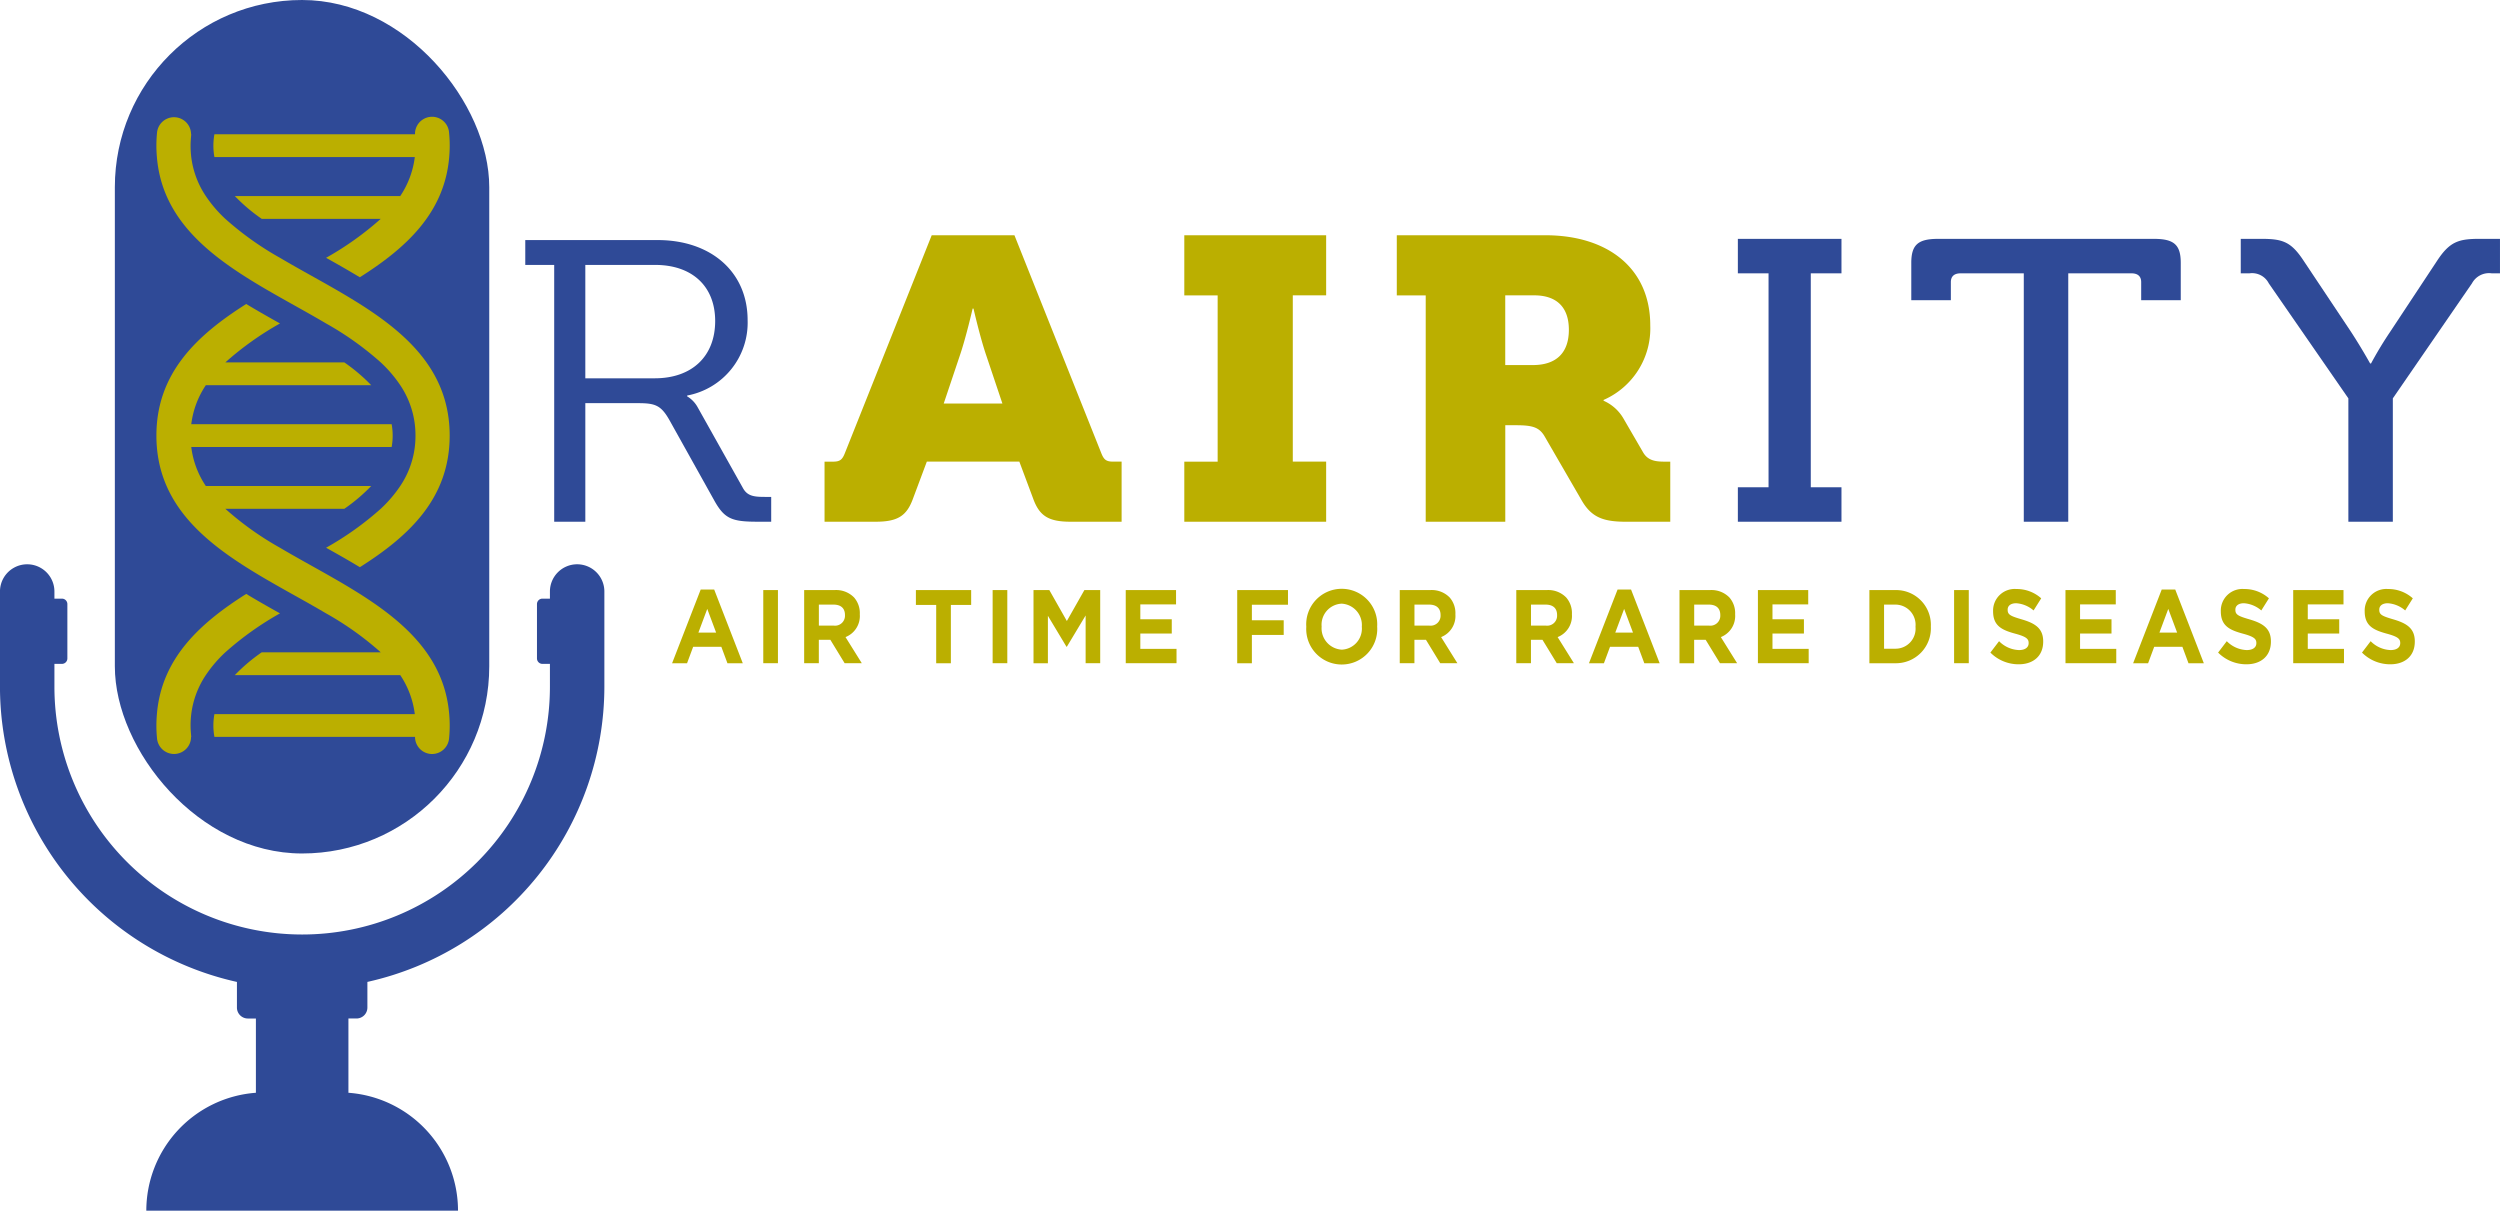 <svg xmlns="http://www.w3.org/2000/svg" width="389" height="188.382"><defs><style>.a{fill:#2f4a97}.b{fill:#bbaf00}</style></defs><path class="a" d="M86.233 41.221h-4.5v-3.865h20.62c8.164 0 13.977 4.862 13.977 12.469a11.527 11.527 0 01-9.411 11.72v.125a4.492 4.492 0 011.661 1.745l6.989 12.468c.692 1.31 1.73 1.435 3.46 1.435h.969v3.861h-2.144c-3.944 0-5.121-.437-6.712-3.3l-6.989-12.53c-1.314-2.307-2.214-2.618-4.913-2.618h-8.164v18.448h-4.843zm15.638 17.643c5.812 0 9.41-3.43 9.41-8.916 0-5.423-3.6-8.727-9.341-8.727H91.076v17.643z"/><path class="b" d="M128.298 71.833h1.315c1.107 0 1.453-.312 1.869-1.372l13.492-33.857h12.872l13.493 33.853c.415 1.06.761 1.372 1.869 1.372h1.314v9.352h-7.957c-3.459 0-4.843-.935-5.812-3.615l-2.144-5.736h-14.396l-2.145 5.736c-.969 2.68-2.351 3.615-5.812 3.615h-7.957zm27.677-9.04l-2.49-7.42c-.97-2.805-2.007-7.357-2.007-7.357h-.138s-1.038 4.551-2.007 7.357l-2.491 7.42zm28.302 9.04h5.189V45.959h-5.189v-9.355h22.072v9.351h-5.19v25.874h5.19v9.352h-22.072zm37.564-25.874h-4.5v-9.355h23.11c9.618 0 16.33 5.05 16.33 14.027a12.149 12.149 0 01-7.265 11.6v.125a6.654 6.654 0 013.044 2.68l3.113 5.362c.761 1.31 2.006 1.435 3.391 1.435h.829v9.352h-6.781c-3.459 0-5.4-.561-6.989-3.3l-5.811-10.037c-.831-1.372-1.869-1.683-4.429-1.683h-1.661v15.019h-12.381zm16.675 10.845c3.668 0 5.6-1.932 5.6-5.487s-1.937-5.362-5.4-5.362h-4.5v10.849z"/><path class="a" d="M270.411 75.822h4.775V42.53h-4.775v-5.362h16.122v5.362h-4.775v33.293h4.775v5.362h-16.122zm44.49-33.292h-9.825c-.969 0-1.522.438-1.522 1.372v2.806h-6.158v-5.8c0-2.806 1.038-3.741 4.151-3.741h33.627c3.114 0 4.152.935 4.152 3.741v5.8h-6.158v-2.806c0-.934-.553-1.372-1.522-1.372h-9.825v38.655h-6.92zm50.505 19.455l-12.385-17.9a2.919 2.919 0 00-2.976-1.559h-1.384v-5.362h3.184c3.32 0 4.635.437 6.573 3.368l7.4 11.1a90.374 90.374 0 012.976 4.926h.138a57.121 57.121 0 012.975-4.926l7.334-11.1c1.937-2.931 3.322-3.368 6.573-3.368h3.183v5.362h-1.308a3.014 3.014 0 00-3.047 1.559l-12.317 17.9v19.2h-6.919z"/><path class="b" d="M109.028 91.735h2.1l4.448 11.465h-2.386l-.949-2.554h-4.387l-.949 2.554h-2.327zm2.4 6.7l-1.379-3.691-1.379 3.691zm7.336-6.619h2.283v11.383h-2.283zm6.364 0h4.744a3.894 3.894 0 013.025 1.155 3.7 3.7 0 01.889 2.6v.032a3.529 3.529 0 01-2.224 3.529l2.534 4.065h-2.668l-2.224-3.643h-1.794v3.643h-2.283zm4.6 5.529a1.548 1.548 0 001.75-1.61v-.033c0-1.089-.667-1.626-1.794-1.626h-2.268v3.269zm15.943-3.219h-3.158v-2.31h8.6v2.31h-3.158v9.074h-2.284zm8.782-2.31h2.283v11.383h-2.283zm6.36 0h2.461l2.728 4.814 2.727-4.814h2.461v11.383h-2.267v-7.432l-2.921 4.863h-.06l-2.89-4.814v7.383h-2.238zm14.351 0h7.828v2.228h-5.559v2.309h4.892v2.224h-4.892v2.39h5.633v2.228h-7.9zm17.346 0h7.9v2.277h-5.618v2.424h4.952v2.276h-4.952v4.407h-2.283zm10.748 5.724v-.032a5.526 5.526 0 1111.03-.032v.032a5.526 5.526 0 11-11.03.032zm8.643 0v-.032a3.331 3.331 0 00-3.143-3.578 3.278 3.278 0 00-3.114 3.546v.032a3.331 3.331 0 003.143 3.579 3.279 3.279 0 003.114-3.547zm5.901-5.724h4.745a3.89 3.89 0 013.024 1.155 3.7 3.7 0 01.89 2.6v.032a3.53 3.53 0 01-2.225 3.529l2.535 4.065h-2.668l-2.224-3.643h-1.794v3.643h-2.284zm4.6 5.529a1.548 1.548 0 001.75-1.61v-.033c0-1.089-.668-1.626-1.794-1.626h-2.268v3.269zm13.532-5.529h4.744a3.892 3.892 0 013.024 1.155 3.7 3.7 0 01.889 2.6v.032a3.529 3.529 0 01-2.224 3.529l2.535 4.065h-2.669l-2.223-3.643h-1.794v3.643h-2.283zm4.6 5.529a1.547 1.547 0 001.749-1.61v-.033c0-1.089-.667-1.626-1.793-1.626h-2.268v3.269zm11.159-5.61h2.1l4.448 11.465h-2.386l-.949-2.554h-4.388l-.948 2.554h-2.327zm2.4 6.7l-1.378-3.691-1.379 3.691zm7.236-6.619h4.744a3.893 3.893 0 013.025 1.155 3.7 3.7 0 01.889 2.6v.032a3.529 3.529 0 01-2.224 3.529l2.534 4.065h-2.668l-2.225-3.64h-1.794v3.643h-2.283zm4.6 5.529a1.548 1.548 0 001.75-1.61v-.033c0-1.089-.667-1.626-1.793-1.626h-2.269v3.269zm7.602-5.529h7.828v2.228h-5.562v2.309h4.893v2.224h-4.893v2.39h5.633v2.228h-7.9zm17.346 0h4.047a5.41 5.41 0 015.515 5.66v.032a5.437 5.437 0 01-5.515 5.692h-4.047zm2.283 2.26v6.863h1.764a3.116 3.116 0 003.129-3.4v-.032a3.144 3.144 0 00-3.129-3.431zm10.897-2.26h2.284v11.383h-2.284zm5.648 9.725l1.35-1.772a4.572 4.572 0 003.1 1.382c.949 0 1.5-.407 1.5-1.073v-.033c0-.634-.356-.976-2.09-1.447-2.106-.57-3.44-1.236-3.44-3.48v-.035a3.361 3.361 0 013.633-3.431 5.679 5.679 0 013.854 1.448l-1.186 1.886a4.62 4.62 0 00-2.7-1.122c-.889 0-1.334.423-1.334.992v.032c0 .765.445.976 2.239 1.5 2.1.618 3.29 1.432 3.29 3.415v.033c0 2.26-1.571 3.528-3.81 3.528a6.179 6.179 0 01-4.406-1.823zm11.682-9.725h7.828v2.228h-5.558v2.309h4.892v2.224h-4.892v2.39h5.633v2.228h-7.9zm14.975-.081h2.106l4.447 11.465h-2.386l-.948-2.554h-4.388l-.948 2.554h-2.328zm2.4 6.7l-1.379-3.691-1.378 3.691zm6.376 3.106l1.35-1.772a4.572 4.572 0 003.1 1.382c.948 0 1.5-.407 1.5-1.073v-.033c0-.634-.356-.976-2.09-1.447-2.106-.57-3.439-1.236-3.439-3.48v-.035a3.36 3.36 0 013.632-3.431 5.679 5.679 0 013.854 1.448l-1.186 1.886a4.618 4.618 0 00-2.7-1.122c-.889 0-1.334.423-1.334.992v.032c0 .765.445.976 2.239 1.5 2.1.618 3.291 1.432 3.291 3.415v.033c0 2.26-1.571 3.528-3.81 3.528a6.18 6.18 0 01-4.407-1.823zm11.684-9.725h7.827v2.228h-5.559v2.309h4.893v2.224h-4.893v2.39h5.634v2.228h-7.9zm10.704 9.725l1.349-1.772a4.574 4.574 0 003.1 1.382c.948 0 1.5-.407 1.5-1.073v-.033c0-.634-.356-.976-2.09-1.447-2.1-.57-3.439-1.236-3.439-3.48v-.035a3.36 3.36 0 013.632-3.431 5.679 5.679 0 013.854 1.448l-1.185 1.886a4.62 4.62 0 00-2.7-1.122c-.888 0-1.333.423-1.333.992v.032c0 .765.445.976 2.238 1.5 2.1.618 3.291 1.432 3.291 3.415v.033c0 2.26-1.572 3.528-3.81 3.528a6.179 6.179 0 01-4.407-1.823z"/><path class="a" d="M89.804 87.803a4.237 4.237 0 00-4.236 4.237v1.108h-1.166a.849.849 0 00-.849.849v8.453a.849.849 0 00.849.85h1.166v3.559a38.55 38.55 0 11-77.1 0V103.3h1.166a.849.849 0 00.849-.85v-8.453a.849.849 0 00-.849-.849H8.468V92.04a4.236 4.236 0 10-8.472 0v14.822a47.11 47.11 0 0036.871 45.926v3.992a1.7 1.7 0 001.7 1.7h1.251v11.555a18.4 18.4 0 00-17.051 18.35h48.5a18.4 18.4 0 00-17.052-18.35v-11.557h1.251a1.7 1.7 0 001.7-1.7v-3.993A47.111 47.111 0 0094.04 106.86V92.04a4.237 4.237 0 00-4.236-4.237z"/><rect class="a" width="58.258" height="132.802" rx="29.129" transform="translate(17.87)"/><path class="b" d="M24.435 20.63a2.653 2.653 0 015.293.262h.032c-.017.152-.027.308-.041.462-.037.431-.065.867-.065 1.313a14.91 14.91 0 00.105 1.773 13.955 13.955 0 002.262 6.063 20.1 20.1 0 003.036 3.548 47.964 47.964 0 008.506 6.065 188.07 188.07 0 003.588 2.057l1.3.727c1.368.766 2.743 1.535 4.1 2.322 1.166.677 2.318 1.368 3.441 2.077 7.668 4.855 13.976 10.731 13.976 20.48s-6.307 15.622-13.974 20.477c-1.767-1.07-3.54-2.07-5.253-3.029a47.973 47.973 0 008.507-6.064 20.124 20.124 0 003.035-3.548 13.921 13.921 0 002.261-6.063 14.478 14.478 0 00.105-1.772 14.721 14.721 0 00-.105-1.775 13.95 13.95 0 00-2.262-6.064 20.161 20.161 0 00-3.035-3.548 47.941 47.941 0 00-8.508-6.063c-1.168-.69-2.37-1.374-3.585-2.056l-1.3-.729a325.902 325.902 0 01-4.1-2.322 103.213 103.213 0 01-3.441-2.078c-7.19-4.552-13.178-10-13.9-18.7a21.362 21.362 0 01-.08-1.773c.002-.692.036-1.376.102-2.042z"/><path class="b" d="M55.99 43.144a180.285 180.285 0 00-5.253-3.028 47.946 47.946 0 008.508-6.065H40.721a27.152 27.152 0 01-4.184-3.548h25.744a13.93 13.93 0 002.262-6.063h-31.18a9.931 9.931 0 010-3.548h31.212a2.654 2.654 0 015.3-.262c.065.663.1 1.347.1 2.037 0 .606-.032 1.194-.079 1.773-.728 8.699-6.716 14.151-13.906 18.704zM38.311 92.413c1.767 1.069 3.539 2.068 5.253 3.028a48.054 48.054 0 00-8.506 6.062 20.169 20.169 0 00-3.036 3.547 13.95 13.95 0 00-2.262 6.064 14.711 14.711 0 00-.106 1.773c0 .44.028.875.064 1.3.015.158.024.317.043.47h-.033a2.651 2.651 0 01-2.385 2.648 2.625 2.625 0 01-.264.014 2.661 2.661 0 01-2.644-2.4 20.68 20.68 0 01-.1-2.035c0-.608.032-1.194.08-1.773.719-8.695 6.707-14.147 13.896-18.698z"/><path class="b" d="M64.542 111.114a13.938 13.938 0 00-2.262-6.064H36.536a27.338 27.338 0 014.186-3.547h18.523a48.046 48.046 0 00-8.505-6.062 202.901 202.901 0 00-3.587-2.057l-1.3-.727a295.357 295.357 0 01-4.1-2.322 108.535 108.535 0 01-3.441-2.077c-7.667-4.854-13.976-10.728-13.976-20.477s6.309-15.625 13.977-20.48c1.766 1.07 3.539 2.07 5.252 3.03a47.958 47.958 0 00-8.506 6.063h18.524a27.326 27.326 0 014.185 3.548H32.023a13.951 13.951 0 00-2.262 6.064h31.18a9.961 9.961 0 010 3.548H29.76a13.935 13.935 0 002.262 6.063h25.745a27.212 27.212 0 01-4.184 3.548H35.057a47.935 47.935 0 008.507 6.064c1.169.691 2.371 1.373 3.588 2.057l1.3.727c1.369.766 2.743 1.535 4.1 2.322a103.31 103.31 0 013.443 2.078c7.189 4.551 13.176 10 13.9 18.7a20.372 20.372 0 01-.021 3.81 2.661 2.661 0 01-2.645 2.4 2.426 2.426 0 01-.264-.013 2.653 2.653 0 01-2.386-2.649H33.362a9.926 9.926 0 010-3.547z"/></svg>
